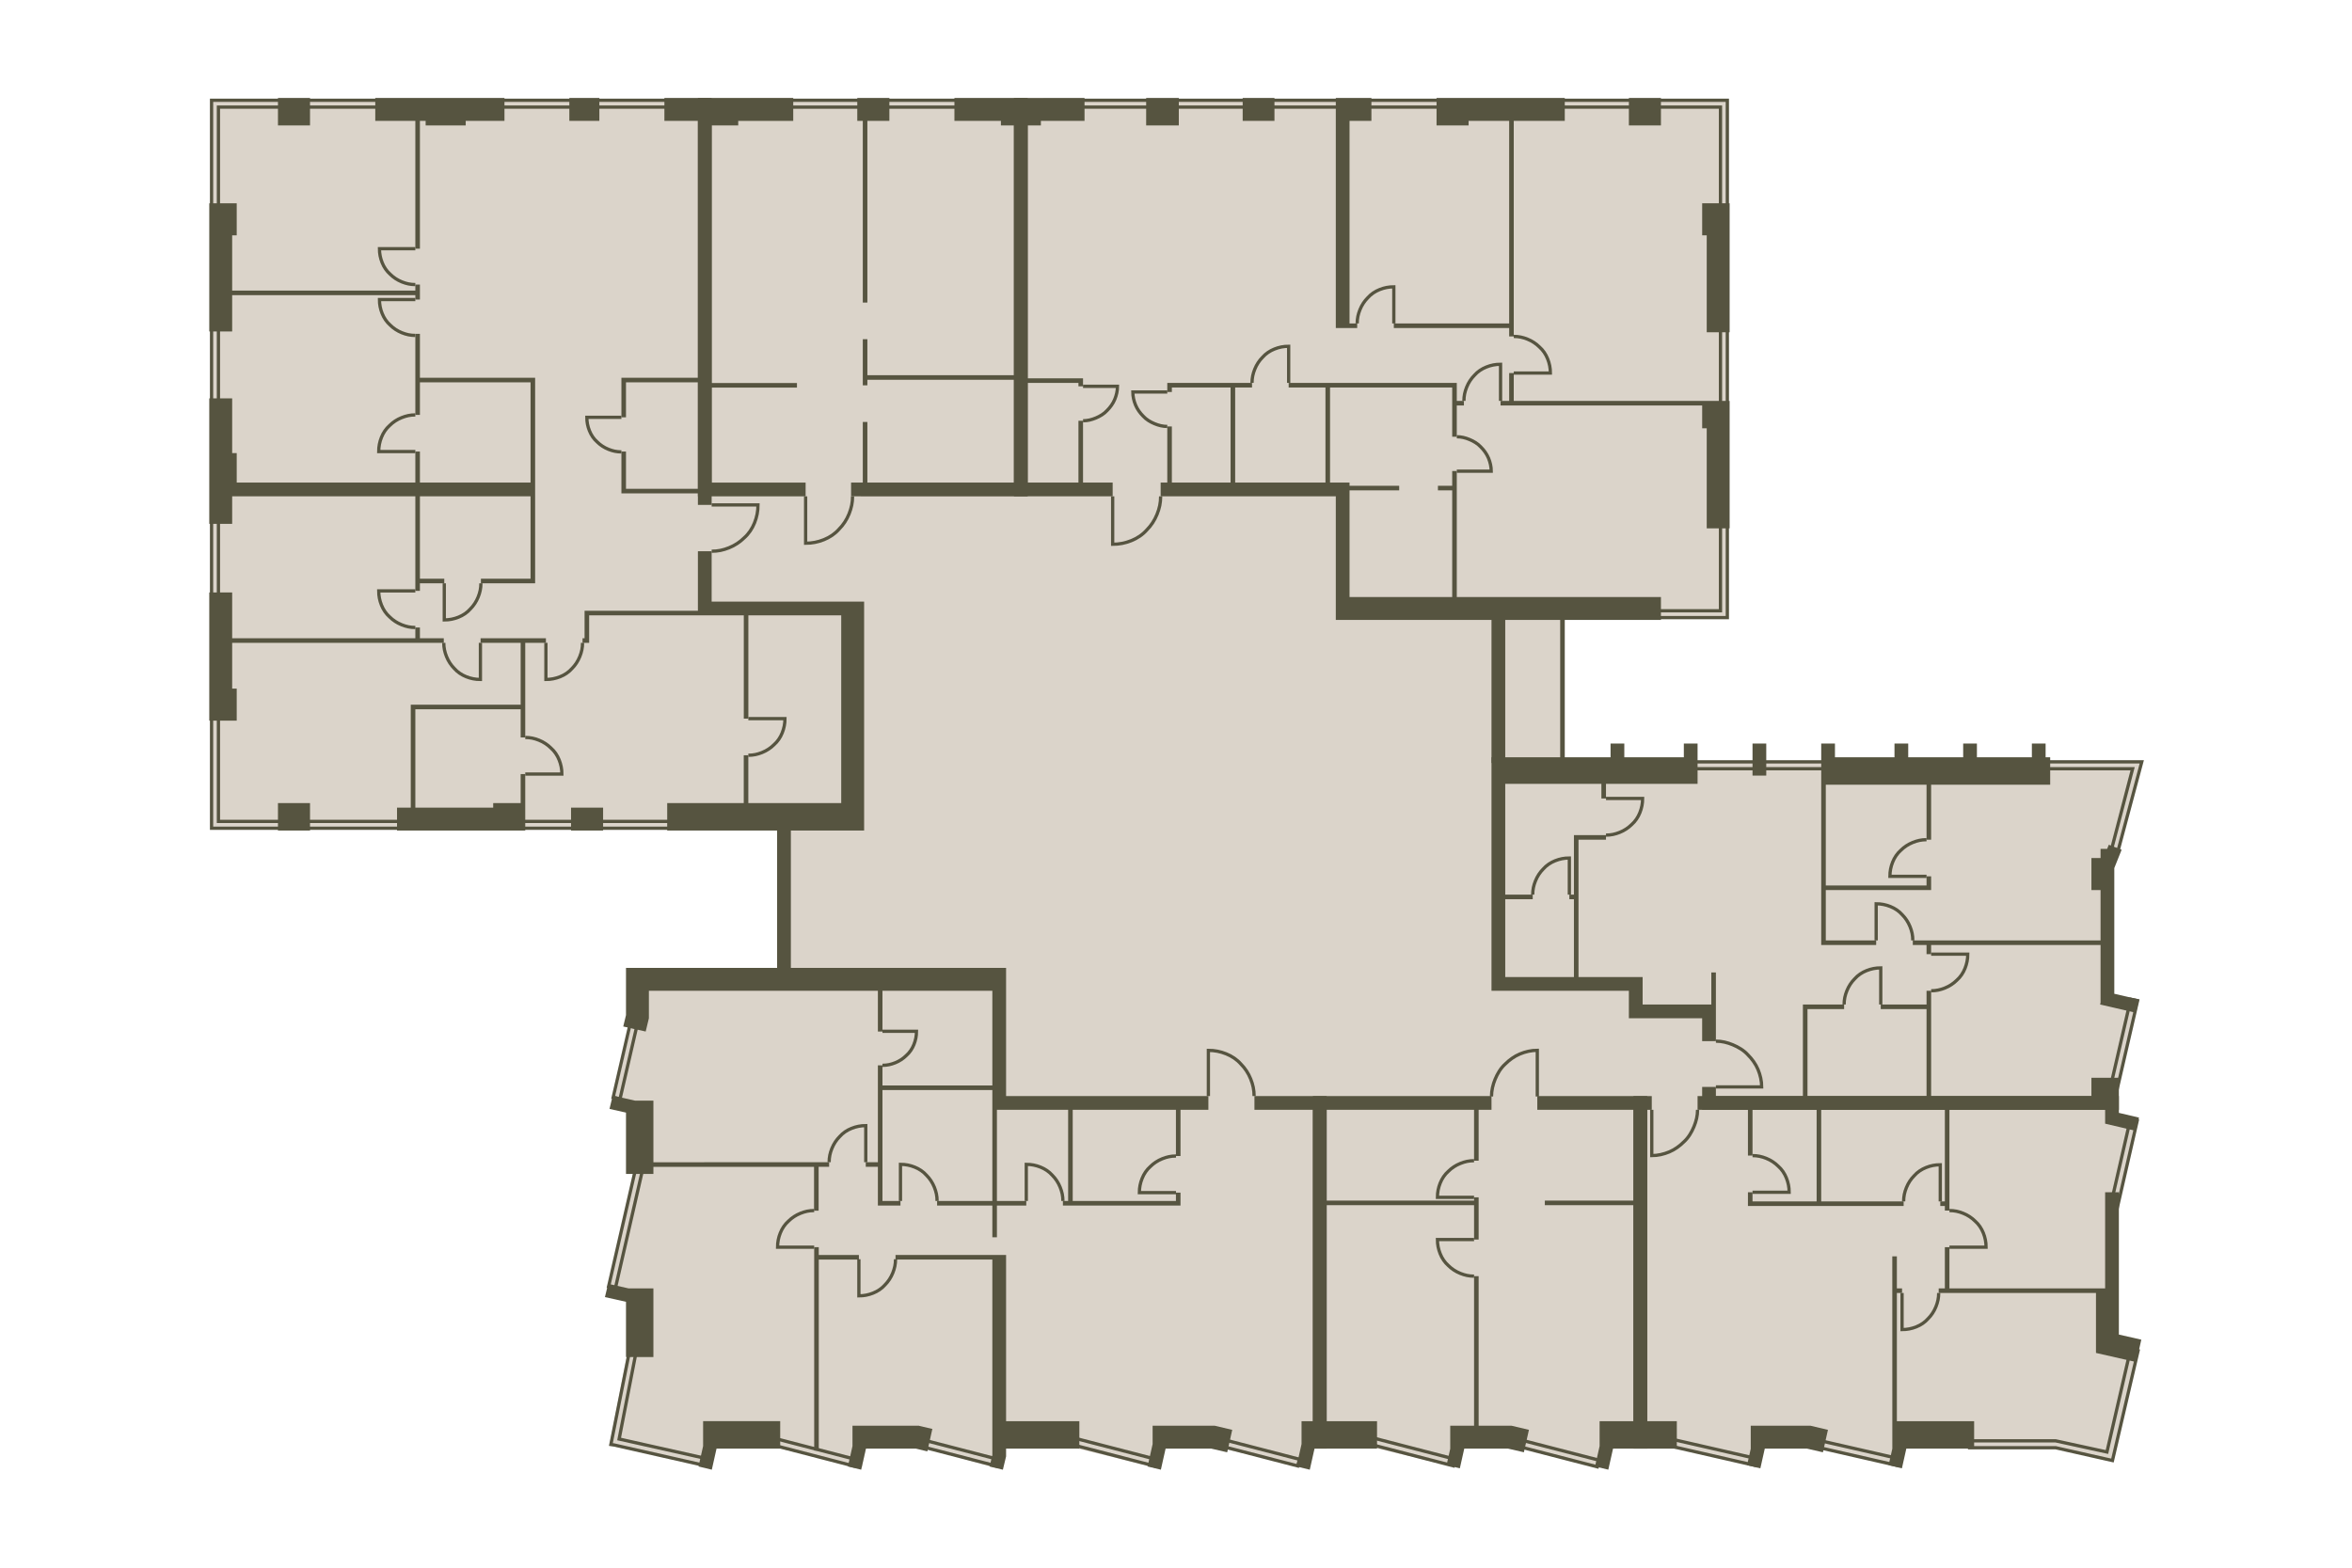 <!-- DO NOT EDIT THIS, THIS FILE IS GENERATED FROM "2_37.original.svg" using transform-svgs.js script -->



<svg version="1.1" 
	 xmlns="http://www.w3.org/2000/svg" xmlns:xlink="http://www.w3.org/1999/xlink" x="0px" y="0px" viewBox="0 0 720 480"
	 style="enable-background:new 0 0 720 480;" xml:space="preserve">


<g>
	<polygon fill="#DBD4CA" points="263.827,449.293 265.229,442.985 281.219,442.688
		304.92,449.52 307.284,444.387 307.284,442.985 327.611,442.985 353.545,449.293
		356.349,442.985 371.77,442.985 399.807,449.293 402.61,442.985 419.36,442.985
		442.88,448.521 448.031,442.985 465.223,442.985 488.88,448.777 493.731,442.985
		500.74,442.985 500.74,442.985 512.656,442.985 537.89,448.592 539.291,442.985
		554.712,442.985 580.646,448.592 582.048,442.985 629.291,442.985 646.533,447.191
		654.944,410.742 647.935,409.34 647.935,370.088 654.244,342.752 647.935,341.35
		647.935,336.444 647.935,333.64 653.543,308.407 646.533,304.201 646.533,266.293
		655.503,233.267 478.215,233.415 478.215,189.109 528.779,189.109 528.578,30.699
		380.881,30.699 380.881,30.84 312.891,30.84 64.763,30.84 64.763,30.84
		64.763,30.84 64.763,253.735 64.763,253.735 236.35,253.735 236.35,253.734
		236.35,253.734 236.35,253.735 237.051,252.759 237.051,254.192 238.794,254.192
		238.794,296.532 237.051,296.532 237.051,297.192 192.332,297.192 193.033,314.715
		187.425,339.248 192.332,340.65 194.014,359.435 186.304,395.169 192.332,398.827
		192.332,412.705 186.584,442.565 217.566,449.293 218.967,442.985 236.491,442.985 	"/>
	<g>
		<rect x="237.892" y="253.735" fill="#565440" width="4.206" height="42.757"/>
		<rect x="456.582" y="188.681" fill="#565440" width="4.205" height="44.936"/>
		<rect x="477.609" y="188.681" fill="#565440" width="1.402" height="44.936"/>
	</g>
</g>
<g>
	<path fill="none" stroke="#565440" d="M127.146,102.704c-1.511,0-2.747-0.275-4.121-0.824
		c-1.374-0.55-2.61-1.374-3.571-2.335c-1.099-0.962-1.923-2.198-2.473-3.571
		c-0.55-1.374-0.824-2.747-0.824-4.258l10.989-0 M127.146,87.132
		c-1.511,0-2.747-0.275-4.121-0.824c-1.374-0.55-2.61-1.374-3.571-2.335
		c-1.099-0.962-1.923-2.198-2.473-3.571c-0.55-1.374-0.824-2.747-0.824-4.258
		l10.989-0 M127.146,127.037c-1.542,0-2.804,0.28-4.206,0.841
		c-1.402,0.561-2.664,1.402-3.645,2.383c-1.121,0.981-1.963,2.243-2.523,3.645
		c-0.561,1.402-0.841,2.804-0.841,4.346l11.215-0 M127.146,192.129
		c-1.542,0-2.804-0.28-4.206-0.841c-1.402-0.561-2.664-1.402-3.645-2.383
		c-1.121-0.981-1.963-2.243-2.523-3.645c-0.561-1.402-0.841-2.804-0.841-4.346
		l11.215,0 M160.79,225.796c1.542,0,2.804,0.28,4.206,0.841
		c1.402,0.561,2.664,1.402,3.645,2.383c1.121,0.981,1.963,2.243,2.523,3.645
		c0.561,1.402,0.841,2.804,0.841,4.346l-11.215-0 M229.08,231.249
		c1.542,0,2.804-0.28,4.206-0.841c1.402-0.561,2.664-1.402,3.645-2.383
		c1.121-0.981,1.963-2.243,2.523-3.645s0.841-2.804,0.841-4.346l-11.215,0
		 M147.216,178.595c0,1.542-0.28,2.804-0.841,4.206
		c-0.561,1.402-1.402,2.664-2.383,3.645c-0.981,1.121-2.243,1.963-3.645,2.523
		c-1.402,0.561-2.804,0.841-4.346,0.841l0-11.215 M135.85,196.825
		c0,1.542,0.28,2.804,0.841,4.206c0.561,1.402,1.402,2.664,2.383,3.645
		c0.981,1.121,2.243,1.963,3.645,2.523c1.402,0.561,2.804,0.841,4.346,0.841
		l-0-11.215 M178.33,196.825c0,1.542-0.28,2.804-0.841,4.206
		c-0.561,1.402-1.402,2.664-2.383,3.645c-0.981,1.121-2.243,1.963-3.645,2.523
		c-1.402,0.561-2.804,0.841-4.346,0.841l0-11.215 M190.229,138.361
		c-1.455,0-2.646-0.265-3.969-0.794c-1.323-0.529-2.514-1.323-3.44-2.249
		c-1.059-0.926-1.852-2.117-2.382-3.44s-0.794-2.646-0.794-4.102l10.585-0
		 M217.852,168.781c1.951,0,3.547-0.355,5.321-1.064s3.37-1.774,4.611-3.015
		c1.419-1.241,2.483-2.838,3.193-4.611c0.709-1.774,1.064-3.547,1.064-5.498
		h-14.189"/>
	<polygon fill="none" stroke="#565440" points="64.763,30.699 64.763,164.46 64.763,164.46
		64.763,253.595 204.949,253.594 204.949,251.492 66.866,251.492 66.866,251.492
		66.866,149.997 66.866,32.802 216.325,32.802 216.325,32.802 216.325,30.699 	"/>
	<g>
		<rect x="174.288" y="29.998" fill="#565440" width="9.189" height="7.009"/>
		<polygon fill="#565440" points="71.071,90.374 127.146,90.374 127.146,91.715 128.547,91.715
			128.548,87.132 127.146,87.132 127.146,88.972 71.071,88.972 71.071,72.054
			72.466,72.054 72.466,62.241 64.062,62.241 64.062,101.493 71.071,101.493 		"/>
		<polygon fill="#565440" points="127.146,76.143 128.547,76.143 128.547,37.008 130.301,37.008
			130.301,38.403 142.566,38.403 142.566,37.008 154.429,37.008 154.429,29.998
			114.879,29.998 114.879,37.008 127.146,37.008 		"/>
		<rect x="85.09" y="29.998" fill="#565440" width="9.813" height="8.404"/>
		<polygon fill="#565440" points="213.646,154.592 217.852,154.592 217.852,29.998 203.388,29.998
			203.388,37.008 213.646,37.008 213.646,37.025 213.646,115.663 190.612,115.663
			190.612,115.663 190.229,115.663 190.229,127.775 191.631,127.775 191.631,117.065
			213.646,117.065 213.646,149.663 191.631,149.663 191.631,138.252 190.229,138.252
			190.229,149.663 190.229,151.064 213.646,151.064 		"/>
		<polygon fill="#565440" points="71.071,196.825 135.85,196.825 135.85,195.423 128.547,195.423
			128.547,192.129 127.146,192.129 127.146,195.423 71.071,195.423 71.071,181.399
			64.062,181.399 64.062,220.651 72.466,220.651 72.466,210.838 71.071,210.838 		"/>
		<polygon fill="#565440" points="71.071,151.96 127.146,151.96 127.146,180.914 128.547,180.914
			128.547,178.595 136.002,178.595 136.002,177.193 128.547,177.193 128.547,151.96
			162.414,151.96 162.414,177.193 147.216,177.193 147.216,178.595 163.816,178.595
			163.816,151.96 163.816,151.411 163.816,149.663 163.816,147.754 163.816,115.663
			128.547,115.663 128.547,102.215 127.146,102.215 127.146,127.037 128.547,127.037
			128.547,117.065 162.414,117.065 162.414,147.754 128.547,147.754 128.547,138.252
			127.146,138.252 127.146,147.754 72.466,147.754 72.466,138.73 71.071,138.73
			71.071,121.972 64.062,121.972 64.062,160.393 71.071,160.393 		"/>
		<rect x="85.09" y="245.891" fill="#565440" width="9.813" height="8.404"/>
		<rect x="174.809" y="247.286" fill="#565440" width="9.813" height="7.009"/>
		<polygon fill="#565440" points="147.114,195.423 147.114,196.825 159.388,196.825 159.388,215.767
			125.744,215.767 125.744,247.286 121.538,247.286 121.538,254.295 160.79,254.295
			160.79,237.01 159.388,237.01 159.388,245.891 150.977,245.891 150.977,247.286
			127.146,247.286 127.146,217.169 159.388,217.169 159.388,225.796 160.79,225.796
			160.79,196.825 167.116,196.825 167.116,195.423 		"/>
		<polygon fill="#565440" points="264.527,184.203 217.852,184.203 217.852,168.781 213.646,168.781
			213.646,187.006 178.951,187.006 178.951,195.423 178.33,195.423 178.33,196.825
			180.353,196.825 180.353,195.423 180.352,195.423 180.352,188.408 227.69,188.408
			227.69,220.034 229.092,220.034 229.092,188.408 257.518,188.408 257.518,245.891
			229.08,245.891 229.08,231.249 227.678,231.249 227.678,245.891 204.248,245.891
			204.248,254.295 264.527,254.295 264.527,244.482 		"/>
	</g>
</g>
<g>
	<g>
		<path fill="none" stroke="#565440" d="M194.855,314.575l-5.047,21.869l-2.103-0.421l5.047-21.869
			L194.855,314.575z"/>
		<path fill="none" stroke="#565440" d="M196.537,358.874l-8.131,35.467l-2.103-0.421l8.131-35.467
			L196.537,358.874z"/>
		<polygon fill="none" stroke="#565440" points="214.622,448.452 215.182,446.35 189.528,440.602 196.117,406.817
			194.154,406.397 187.005,442.284 187.986,442.424 		"/>

			<rect x="248.371" y="432.298" transform="matrix(0.251 -0.968 0.968 0.251 -243.926 574.431)" fill="none" stroke="#565440" stroke-width="1" stroke-miterlimit="4" width="2.1" height="25.244"/>

			<rect x="293.177" y="433.712" transform="matrix(0.251 -0.968 0.968 0.251 -210.671 618.017)" fill="none" stroke="#565440" stroke-width="1" stroke-miterlimit="4" width="2.1" height="23.001"/>

			<rect x="340.407" y="432.294" transform="matrix(0.251 -0.968 0.968 0.251 -175.032 663.506)" fill="none" stroke="#565440" stroke-width="1" stroke-miterlimit="4" width="2.1" height="25.244"/>

			<rect x="385.467" y="433.708" transform="matrix(0.251 -0.968 0.968 0.251 -141.588 707.338)" fill="none" stroke="#565440" stroke-width="1" stroke-miterlimit="4" width="2.1" height="23.001"/>
	</g>
	<g>
		<polygon fill="#565440" points="198.64,311.771 198.64,303.36 268.739,303.36 268.739,315.837
			270.141,315.837 270.141,303.36 303.78,303.36 303.78,332.347 270.141,332.347
			270.141,326.184 268.739,326.184 268.739,355.86 265.031,355.86 265.031,357.262
			268.739,357.262 268.739,369.123 275.653,369.123 275.653,367.721 270.141,367.721
			270.141,333.748 303.78,333.748 303.78,367.721 286.868,367.721 286.868,369.123
			303.78,369.123 303.78,378.841 305.181,378.841 305.181,369.123 314.166,369.123
			314.166,367.721 305.181,367.721 305.181,339.809 326.981,339.809 326.981,367.721
			325.381,367.721 325.381,369.123 361.379,369.123 361.379,365.166 359.977,365.166
			359.977,367.721 328.383,367.721 328.383,339.809 359.977,339.808 359.977,353.951
			361.379,353.951 361.379,339.808 369.914,339.808 369.914,335.603 307.985,335.603
			307.985,296.351 191.631,296.351 191.631,310.81 190.79,314.295 197.659,315.837 		"/>
		<polygon fill="#565440" points="192.408,394.481 186.164,393.079 185.183,397.145 191.631,398.592
			191.631,415.509 200.022,415.509 200.022,394.481 		"/>
		<polygon fill="#565440" points="215.237,442.769 213.835,449.013 217.901,449.995 219.348,443.546
			238.838,443.546 238.838,435.132 215.237,435.132 		"/>
		<polygon fill="#565440" points="281.35,436.537 260.965,436.537 260.965,442.769 259.563,449.013
			263.629,449.995 265.076,443.546 280.388,443.546 283.873,444.387 285.415,437.518
			281.35,436.569 		"/>
		<polygon fill="#565440" points="250.6,370.687 250.6,357.262 253.816,357.262 253.816,355.86
			200.022,355.863 200.022,337.005 194.435,337.005 187.566,335.463 186.584,339.528
			191.631,340.661 191.631,359.435 200.022,359.435 200.022,357.265 249.198,357.265
			249.198,370.687 		"/>
		<polygon fill="#565440" points="262.926,385.66 262.926,384.258 250.645,384.258 250.645,381.864
			249.243,381.864 249.243,444.142 250.645,444.142 250.645,385.66 		"/>
		<polygon fill="#565440" points="307.985,384.258 274.141,384.258 274.141,385.66 303.78,385.66
			303.78,435.142 303.78,445.533 302.938,449.017 302.938,449.017 302.938,449.017
			307.004,449.998 307.985,445.933 307.985,445.933 307.985,443.546 330.415,443.546
			330.415,435.142 307.985,435.142 		"/>
		<polygon fill="#565440" points="406.115,335.603 384.012,335.603 384.012,339.808 401.909,339.808
			401.909,435.142 398.431,435.142 398.431,442.144 396.889,449.013 400.955,449.995
			402.402,443.546 406.115,443.546 		"/>
		<polygon fill="#565440" points="352.844,436.537 352.844,436.537 352.844,442.144 351.303,449.013
			351.303,449.013 351.303,449.013 355.368,449.995 356.815,443.546 357.05,443.546
			357.05,443.546 370.812,443.547 375.671,444.669 377.214,437.799 371.886,436.538 		"/>
	</g>
	<path fill="none" stroke="#565440" d="M249.243,370.649c-1.542,0-2.804,0.28-4.206,0.841
		c-1.402,0.561-2.663,1.402-3.645,2.383c-1.121,0.981-1.963,2.243-2.523,3.645
		c-0.561,1.402-0.841,2.804-0.841,4.346h11.215 M274.141,385.55
		c0,1.542-0.28,2.804-0.841,4.206c-0.561,1.402-1.402,2.664-2.383,3.645
		c-0.981,1.121-2.243,1.963-3.645,2.523c-1.402,0.561-2.804,0.841-4.346,0.841
		v-11.215 M286.868,367.721c0-1.542-0.28-2.804-0.841-4.206
		c-0.561-1.402-1.402-2.664-2.383-3.645c-0.981-1.121-2.243-1.963-3.645-2.523
		c-1.402-0.561-2.804-0.841-4.346-0.841v11.215 M253.816,355.86
		c0-1.542,0.28-2.804,0.841-4.206c0.561-1.402,1.402-2.664,2.383-3.645
		c0.981-1.121,2.243-1.963,3.645-2.523c1.402-0.561,2.804-0.841,4.346-0.841V355.86
		 M325.381,367.721c0-1.542-0.28-2.804-0.841-4.206
		c-0.561-1.402-1.402-2.664-2.383-3.645c-0.981-1.121-2.243-1.963-3.645-2.523
		c-1.402-0.561-2.804-0.841-4.346-0.841v11.215 M360,353.951
		c-1.542,0-2.804,0.28-4.206,0.841c-1.402,0.561-2.664,1.402-3.645,2.383
		c-1.121,0.981-1.963,2.243-2.523,3.645c-0.561,1.402-0.841,2.804-0.841,4.346
		h11.215 M270.141,326.184c1.432,0,2.604-0.26,3.906-0.781
		c1.302-0.521,2.474-1.302,3.386-2.214c1.042-0.911,1.823-2.083,2.344-3.386
		c0.521-1.302,0.781-2.604,0.781-4.037h-10.417 M383.908,335.603
		c0-1.924-0.35-3.498-1.05-5.247c-0.7-1.749-1.749-3.324-2.974-4.548
		c-1.224-1.399-2.799-2.449-4.548-3.149c-1.749-0.7-3.498-1.05-5.422-1.05
		v13.993"/>
</g>
<g>
	<path fill="none" stroke="#565440" d="M451.244,355.387c-1.542,0-2.804,0.28-4.206,0.841
		c-1.402,0.561-2.664,1.402-3.645,2.383c-1.121,0.981-1.963,2.243-2.523,3.645
		c-0.561,1.402-0.841,2.804-0.841,4.346h11.215 M451.244,390.737
		c-1.542,0-2.804-0.28-4.206-0.841c-1.402-0.561-2.664-1.402-3.645-2.383
		c-1.122-0.981-1.963-2.243-2.523-3.645c-0.561-1.402-0.841-2.804-0.841-4.346
		h11.215 M456.582,335.724c0-1.822,0.421-3.625,1.121-5.307
		c0.701-1.682,1.682-3.365,3.084-4.626c1.262-1.262,2.804-2.383,4.486-3.084
		c1.682-0.701,3.505-1.121,5.327-1.121l0,14.139"/>
	<g>
		<g>
			<polygon fill="#565440" points="451.242,355.387 452.644,355.387 452.644,339.809 456.582,339.809
				456.582,335.603 401.909,335.603 401.909,443.546 421.541,443.536 421.541,435.151
				406.115,435.142 406.115,369.003 451.244,369.003 451.244,379.522 452.646,379.522
				452.646,366.602 451.244,366.602 451.244,367.601 406.115,367.601 406.115,339.809
				451.242,339.809 			"/>
			<polygon fill="#565440" points="504.245,335.603 470.601,335.603 470.601,339.809 500.039,339.809
				500.039,367.601 472.908,367.601 472.908,369.003 500.039,369.003 500.039,435.142
				489.677,435.142 489.677,442.757 488.275,449.003 488.276,449.004 488.275,449.008
				492.34,449.989 493.788,443.541 504.245,443.546 504.245,443.541 504.25,443.541 			"/>
		</g>
		<polygon fill="#565440" points="452.646,436.532 452.646,390.737 451.244,390.737 451.244,436.532
			443.948,436.532 443.948,443.541 443.959,443.541 442.826,448.588 446.892,449.569
			448.245,443.541 461.64,443.541 466.5,444.662 468.042,437.793 462.715,436.532 		"/>
	</g>
	<g>

			<rect x="432.035" y="432.289" transform="matrix(0.251 -0.968 0.968 0.251 -106.444 752.186)" fill="none" stroke="#565440" stroke-width="1" stroke-miterlimit="4" width="2.1" height="25.244"/>
		<polygon fill="none" stroke="#565440" points="465.659,443.092 466.188,441.06 489.5,447.084 488.972,449.117
					"/>
	</g>
</g>
<g>
	<path fill="none" stroke="#565440" d="M646.671,447.191l7.85-33.645l-2.251-0.647l-7.29,31.682
		l-15.693-3.418l-26.355,0v2.103h26.355L646.671,447.191z M537.887,446.63
		l-0.421,2.103l-26.075-5.961l0.421-2.103L537.887,446.63z M581.345,446.63
		l-0.421,2.103l-24.533-5.607l0.421-2.103L581.345,446.63z M654.241,343.173
		L648.214,369.528l-2.103-0.421l6.028-26.355L654.241,343.173z"/>
	<path fill="none" stroke="#565440" d="M536.485,353.827c1.542,0,2.804,0.28,4.206,0.841
		c1.402,0.561,2.664,1.402,3.645,2.383c1.121,0.981,1.963,2.243,2.523,3.645
		c0.561,1.402,0.841,2.804,0.841,4.346h-11.215 M582.747,367.846
		c0-1.542,0.28-2.804,0.841-4.206c0.561-1.402,1.402-2.663,2.383-3.645
		c0.981-1.121,2.243-1.963,3.645-2.523c1.402-0.561,2.804-0.841,4.346-0.841
		v11.215 M596.765,370.649c1.542,0,2.804,0.28,4.206,0.841
		c1.402,0.561,2.664,1.402,3.645,2.383c1.121,0.981,1.963,2.243,2.523,3.645
		c0.561,1.402,0.841,2.804,0.841,4.346h-11.215 M593.476,395.883
		c0,1.542-0.28,2.804-0.841,4.206c-0.561,1.402-1.402,2.664-2.383,3.645
		c-0.981,1.121-2.243,1.963-3.645,2.523c-1.402,0.561-2.804,0.841-4.346,0.841
		v-11.215 M519.663,339.808c0,1.822-0.421,3.505-1.121,5.187
		c-0.701,1.682-1.682,3.365-3.084,4.626c-1.262,1.262-2.804,2.383-4.486,3.084
		c-1.682,0.701-3.505,1.121-5.327,1.121v-14.019"/>
	<g>
		<polygon fill="#565440" points="648.634,340.74 648.634,335.603 519.663,335.603 519.663,339.808
			535.084,339.808 535.084,353.827 536.485,353.827 536.485,339.808 556.111,339.808
			556.111,367.846 536.485,367.846 536.485,365.042 535.084,365.042 535.084,369.247
			582.747,369.247 582.747,367.846 557.513,367.846 557.513,344.644 557.513,339.808
			595.363,339.808 595.363,367.846 593.962,367.846 593.962,369.247 595.363,369.247
			595.363,370.649 596.765,370.649 596.765,339.808 644.428,339.808 644.427,344.047
			653.821,346.257 654.802,342.192 		"/>
		<polygon fill="#565440" points="535.941,436.537 535.941,443.546 535.952,443.546 534.82,448.593
			538.885,449.574 540.238,443.546 553.173,443.546 558.033,444.667 559.575,437.798
			554.248,436.537 		"/>
		<polygon fill="#565440" points="504.243,339.808 505.644,339.808 505.644,335.603 500.037,335.603
			500.037,443.546 513.314,443.546 513.314,435.142 504.243,435.142 		"/>
		<polygon fill="#565440" points="580.676,395.883 582.261,395.883 582.261,394.481 580.676,394.481
			580.676,384.668 579.274,384.668 579.285,443.546 578.152,448.593 582.218,449.574
			583.571,443.546 604.327,443.546 604.327,435.142 580.676,435.142 		"/>
		<polygon fill="#565440" points="648.634,408.621 648.634,365.042 644.428,365.042 644.428,394.481
			596.765,394.481 596.765,381.864 595.363,381.864 595.363,394.481 593.476,394.481
			593.476,395.883 641.625,395.883 641.625,414.107 641.656,414.107 641.625,414.247
			653.961,417.051 655.503,410.182 		"/>
	</g>
</g>
<g>
	<g>
		<path fill="none" stroke="#565440" d="M654.365,306.386l-6.289,27.254l-2.103-0.421l6.289-27.254
			L654.365,306.386z"/>
		<path fill="none" stroke="#565440" d="M558.917,233.268v2.103l-40.654,0v-2.103L558.917,233.268z"/>
		<polygon fill="none" stroke="#565440" points="655.645,233.268 614.431,233.268 614.431,235.371 652.841,235.371
			646.393,260.043 648.356,260.604 		"/>
	</g>
	<path fill="none" stroke="#565440" d="M591.16,303.36c1.542,0,2.804-0.28,4.206-0.841
		c1.402-0.561,2.664-1.402,3.645-2.383c1.122-0.981,1.963-2.243,2.523-3.645
		s0.841-2.804,0.841-4.346h-11.215 M585.552,287.94
		c0-1.542-0.28-2.804-0.841-4.206c-0.561-1.402-1.402-2.664-2.383-3.645
		c-0.981-1.121-2.243-1.963-3.645-2.523c-1.402-0.561-2.804-0.841-4.346-0.841
		v11.215 M564.525,307.566c0-1.542,0.28-2.804,0.841-4.206
		c0.561-1.402,1.402-2.664,2.383-3.645c0.981-1.121,2.243-1.963,3.645-2.523
		c1.402-0.561,2.804-0.841,4.346-0.841v11.215 M589.758,257.099
		c-1.542,0-2.804,0.28-4.205,0.841c-1.402,0.561-2.664,1.402-3.645,2.383
		c-1.122,0.981-1.963,2.243-2.523,3.645c-0.561,1.402-0.841,2.804-0.841,4.346
		h11.215 M491.628,255.697c1.542,0,2.804-0.28,4.206-0.841
		c1.402-0.561,2.664-1.402,3.645-2.383c1.121-0.981,1.963-2.243,2.523-3.645
		s0.841-2.804,0.841-4.346h-11.215 M469.198,273.922c0-1.542,0.28-2.804,0.841-4.206
		c0.561-1.402,1.402-2.663,2.383-3.645c0.981-1.121,2.243-1.963,3.645-2.523
		c1.402-0.561,2.804-0.841,4.346-0.841v11.215 M525.273,318.781
		c1.822,0,3.505,0.421,5.187,1.121c1.682,0.701,3.365,1.682,4.626,3.084
		c1.262,1.262,2.383,2.804,3.084,4.486c0.701,1.682,1.121,3.505,1.121,5.327
		h-14.018"/>
	<g>
		<polygon fill="#565440" points="640.232,329.996 640.232,335.603 591.16,335.603 591.16,303.36
			589.758,303.36 589.758,307.566 575.739,307.566 575.739,308.968 589.758,308.968
			589.758,335.603 553.31,335.603 553.31,308.968 564.525,308.968 564.525,307.566
			551.908,307.566 551.908,335.603 525.273,335.603 525.273,332.799 521.067,332.799
			521.067,339.809 648.636,339.809 648.636,329.996 		"/>
		<polygon fill="#565440" points="626.206,231.866 626.206,227.66 622.001,227.66 622.001,231.866
			605.178,231.866 605.178,227.66 600.973,227.66 600.973,231.866 584.151,231.866
			584.151,227.66 579.945,227.66 579.945,231.866 561.721,231.866 561.721,227.66
			557.515,227.66 557.515,289.342 574.338,289.342 574.338,287.94 558.917,287.94
			558.917,272.52 591.16,272.52 591.16,268.314 589.758,268.314 589.758,271.118
			558.917,271.118 558.917,240.266 589.758,240.266 589.758,257.099 591.16,257.099
			591.16,240.266 627.608,240.266 627.608,231.866 		"/>
		<rect x="536.487" y="227.66" fill="#565440" width="4.205" height="9.813"/>
		<polygon fill="#565440" points="647.234,304.277 647.234,265.791 649.477,260.183 645.552,258.641
			645.047,259.903 643.028,259.903 643.028,262.707 640.232,262.707 640.232,272.52
			643.028,272.52 643.028,287.94 585.552,287.94 585.552,289.342 589.758,289.342
			589.758,292.146 591.16,292.146 591.16,289.342 643.028,289.342 643.028,306.985
			642.888,307.566 653.823,310.089 654.804,306.024 		"/>
		<polygon fill="#565440" points="525.273,297.753 523.871,297.753 523.871,307.566 502.843,307.566
			502.843,299.155 483.217,299.155 483.217,257.099 491.628,257.099 491.628,255.698
			481.815,255.698 481.815,273.922 480.413,273.922 480.413,275.324 481.815,275.324
			481.815,299.155 460.787,299.155 460.787,275.324 469.199,275.324 469.199,273.922
			460.787,273.922 460.787,240 490.226,240 490.226,244.483 491.628,244.483
			491.628,240 519.665,240 519.665,227.661 515.46,227.661 515.46,231.866
			497.236,231.866 497.236,227.661 493.03,227.661 493.03,231.866 456.582,231.866
			456.582,303.361 498.637,303.361 498.637,311.772 521.067,311.772 521.067,318.781
			525.273,318.781 525.273,307.566 		"/>
	</g>
</g>
<g>
	<polygon fill="none" stroke="#565440" points="507.75,187.006 507.75,189.109 528.779,189.109
		528.777,30.699 411.021,30.699 411.021,30.699 319.886,30.699 319.886,32.802
		412.19,32.802 526.675,32.802 526.675,187.006 	"/>
	<g>
		<rect x="380.413" y="29.998" fill="#565440" width="9.728" height="7.009"/>
		<polygon fill="#565440" points="461.991,103.006 463.393,103.006 463.393,37.008 479.011,37.008
			479.011,29.998 439.759,29.998 439.759,38.402 449.572,38.402 449.572,37.008
			461.991,37.008 461.991,99.037 426.681,99.037 426.681,100.438 461.991,100.438 		"/>
		<polygon fill="#565440" points="445.954,182.801 445.954,144.215 444.552,144.215 444.552,148.739
			440.184,148.739 440.184,150.141 444.552,150.141 444.552,182.801 413.124,182.801
			413.124,150.141 428.322,150.141 428.322,148.739 413.124,148.739 413.124,147.754
			407.156,147.754 407.156,118.644 444.552,118.644 444.552,133.724 445.954,133.724
			445.954,124.153 448.137,124.153 448.137,122.751 445.954,122.751 445.954,117.242
			445.954,117.242 394.489,117.242 394.489,118.644 405.754,118.644 405.754,147.754
			378.113,147.754 378.113,118.644 383.274,118.644 383.274,117.242 357.331,117.242
			357.331,117.242 357.331,117.242 357.331,120.021 358.733,120.021 358.733,118.644
			376.711,118.644 376.711,147.754 358.733,147.754 358.733,130.573 357.331,130.573
			357.331,147.754 355.301,147.754 355.301,151.96 408.919,151.96 408.919,189.81
			508.45,189.81 508.45,182.801 		"/>
		<rect x="498.637" y="29.998" fill="#565440" width="9.813" height="8.404"/>
		<polygon fill="#565440" points="463.393,122.751 463.393,114.221 461.991,114.221 461.991,122.751
			459.352,122.751 459.352,124.153 521.074,124.153 521.074,131.138 522.469,131.138
			522.469,161.773 529.478,161.773 529.478,122.751 529.478,122.751 		"/>
		<polygon fill="#565440" points="529.478,62.241 521.074,62.241 521.074,72.054 522.469,72.054
			522.469,101.736 529.478,101.736 		"/>
		<polygon fill="#565440" points="415.466,100.439 415.466,99.037 413.124,99.037 413.124,37.008
			419.819,37.008 419.819,29.998 408.919,29.998 408.919,100.439 		"/>
		<polygon fill="#565440" points="331.54,147.754 331.54,128.833 330.138,128.833 330.138,147.754
			314.595,147.754 314.595,117.242 330.138,117.242 330.138,118.282 331.54,118.282
			331.54,115.84 314.595,115.84 314.595,38.403 318.638,38.403 318.638,37.008
			332,37.008 332,29.998 318.638,29.998 310.389,29.998 310.389,151.96 340.613,151.96
			340.613,147.754 		"/>
		<rect x="350.865" y="29.998" fill="#565440" width="9.994" height="8.404"/>
	</g>
	<path fill="none" stroke="#565440" d="M357.331,130.573c-1.372,0-2.638-0.317-3.904-0.844
		c-1.266-0.528-2.532-1.266-3.482-2.321c-0.95-0.95-1.794-2.11-2.321-3.377
		c-0.528-1.266-0.844-2.638-0.844-4.01h10.552 M445.954,133.724
		c1.372,0,2.638,0.317,3.904,0.844c1.266,0.528,2.532,1.266,3.482,2.321
		c0.95,0.95,1.794,2.11,2.321,3.377c0.528,1.266,0.844,2.638,0.844,4.01
		h-10.552 M331.54,128.833c1.372,0,2.638-0.317,3.904-0.844
		c1.266-0.528,2.532-1.266,3.482-2.321c0.95-0.95,1.794-2.11,2.321-3.377
		c0.528-1.266,0.844-2.638,0.844-4.01h-10.552 M383.274,117.242
		c0-1.542,0.28-2.804,0.841-4.206c0.561-1.402,1.402-2.663,2.383-3.645
		c0.981-1.121,2.243-1.963,3.645-2.523c1.402-0.561,2.804-0.841,4.346-0.841
		v11.215 M355.301,151.96c0,2.02-0.367,3.672-1.102,5.508
		c-0.734,1.836-1.836,3.488-3.121,4.773c-1.285,1.469-2.938,2.57-4.773,3.305
		c-1.836,0.734-3.672,1.102-5.691,1.102v-14.687 M415.466,99.037
		c0-1.542,0.28-2.804,0.841-4.206s1.402-2.663,2.383-3.645
		c0.981-1.121,2.243-1.963,3.645-2.523c1.402-0.561,2.804-0.841,4.346-0.841
		v11.215 M448.137,122.751c0-1.542,0.28-2.804,0.841-4.206
		s1.402-2.663,2.383-3.645c0.981-1.121,2.243-1.963,3.645-2.523
		c1.402-0.561,2.804-0.841,4.346-0.841v11.215 M463.393,103.006
		c1.542,0,2.804,0.28,4.206,0.841s2.663,1.402,3.645,2.383
		c1.121,0.981,1.963,2.243,2.523,3.645c0.561,1.402,0.841,2.804,0.841,4.346
		l-11.215,0"/>
</g>
<g>
	<g>
		<path fill="none" stroke="#565440" d="M313.172,30.699v2.103l-83.039,0v-2.103
			L313.172,30.699z"/>
	</g>
	<g>
		<path fill="none" stroke="#565440" d="M260.989,151.96c0,1.976-0.359,3.592-1.078,5.389
			c-0.718,1.796-1.796,3.413-3.053,4.67c-1.257,1.437-2.874,2.515-4.67,3.233
			c-1.796,0.718-3.592,1.078-5.568,1.078v-14.37"/>
	</g>
	<g>
		<polygon fill="#565440" points="314.595,29.998 292.172,29.998 292.172,37.008 306.399,37.008
			306.399,38.403 310.389,38.403 310.389,43.267 310.389,43.267 310.389,114.88
			265.523,114.88 265.523,103.857 264.121,103.857 264.121,117.98 265.523,117.98
			265.523,116.283 310.389,116.283 310.389,147.754 265.523,147.754 265.523,129.197
			264.121,129.197 264.121,147.754 260.534,147.754 260.534,151.96 263.52,151.96
			263.52,151.978 314.595,151.978 314.595,50.95 314.595,50.95 		"/>
		<polygon fill="#565440" points="264.121,92.64 265.523,92.64 265.523,37.008 272.258,37.008
			272.258,29.998 262.432,29.998 262.432,37.008 264.121,37.008 		"/>
		<polygon fill="#565440" points="217.853,147.754 217.853,118.681 243.965,118.681 243.965,117.279
			217.853,117.279 217.853,43.267 217.852,43.267 217.852,38.403 225.988,38.403
			225.988,37.008 242.828,37.008 242.828,29.998 213.646,29.998 213.646,151.978
			246.62,151.96 246.62,147.754 		"/>
	</g>
</g>
<g>
	<rect x="355" y="-0" fill="none" width="10" height="10"/>
	<rect x="34.049" y="235" fill="none" width="10" height="10"/>
	<rect x="355" y="470" fill="none" width="10" height="10"/>
	<rect x="676.309" y="235" fill="none" width="10" height="10"/>
</g>
<g>
	<path data-nr="1" class="plan__svg__hoverable" fill="none" d="M264.527,184.203h-46.675v-6.822v-8.1
		c1.932,0,3.579-0.329,5.506-1.1c1.804-0.721,3.456-1.802,4.755-3.103
		c1.436-1.256,2.556-2.872,3.328-4.802c0.74-1.851,1.1-3.71,1.1-5.684v-0.5
		h-14.689v-1.116V39.656v-2.632v-0.017v-1.014v-5.995h-14.464v0.201H183.477v-0.201
		h-9.189v0.201h-19.859v-0.201H142.566h-12.265h-15.421v0.201H94.903v-0.201h-9.813
		v0.201H64.263l0,32.042h-0.201v39.252h0.201l0,20.479h-0.201v23.554h0
		v5.461h-0v9.405h0.201v21.006h-0.201v29.439v9.813h0.201v33.444h20.827v0.201
		h9.813v-0.201h26.635v0.201l39.252-0v-0.201h14.018v0.201h9.813v-0.201h19.626
		v0.201h60.28v-9.813L264.527,184.203z M230.513,159.904
		c-0.713,1.782-1.742,3.27-3.082,4.443c-1.229,1.229-2.765,2.233-4.443,2.904
		c-1.803,0.721-3.338,1.029-5.135,1.029v-13.189h13.681
		C231.479,156.766,231.151,158.307,230.513,159.904z"/>
	<path data-nr="7" class="plan__svg__hoverable" fill="none" d="M406.115,433.32h-0l-0-97.718h-2.103h-19.604
		c-0-1.905-0.324-3.53-1.086-5.433c-0.712-1.78-1.778-3.41-3.062-4.691
		c-1.24-1.418-2.835-2.522-4.738-3.283c-1.827-0.73-3.662-1.086-5.608-1.086
		h-0.5v14.494h-7.598h-8.971v0h-44.859v-8.425v-30.827H191.631v14.459l-0.841,3.484
		l1.347,0.302l-5.034,21.816l0.223,0.045l-0.741,3.071l5.047,1.133v18.773h2.065
		l-7.994,34.875l0.157,0.031l-0.677,2.804l6.449,1.448v16.917h0.198l-5.418,27.195
		l1.465,0.208l26.008,5.886l-0.048,0.216l4.065,0.981l1.448-6.449h18.621
		l23.761,6.174l0.045-0.173l1.853,0.447l1.448-6.448h15.312l3.485,0.841
		l0.056-0.248l21.524,5.592l0.026-0.1l1.525,0.368l0.981-4.065v-0v-2.387
		h22.036l23.746,6.17l0.026-0.101l1.574,0.38l1.448-6.449h0.234v-0
		l13.762,0.001l4.86,1.122l0.143-0.639l21.927,5.697l0.124-0.478l3.088,0.746
		l1.448-6.449h3.713v-2.311h0V433.32z M375.151,323.123
		c1.756,0.702,3.222,1.716,4.38,3.038c1.21,1.21,2.2,2.725,2.863,4.38
		c0.71,1.778,1.014,3.292,1.014,5.062h-12.994v-13.486
		C372.061,322.171,373.579,322.495,375.151,323.123z"/>
	<path data-nr="6" class="plan__svg__hoverable" fill="none" d="M504.245,433.722v-93.913v-1.398v-2.808h-23.83
		l-0.002-0h-10.032V321.109h-0.5c-1.949,0-3.784,0.355-5.608,1.086
		c-1.903,0.761-3.498,1.865-4.716,3.259c-1.306,1.306-2.372,2.936-3.084,4.716
		c-0.762,1.903-1.086,3.528-1.086,5.433h-52.216v0h-1.262v103.238h0v2.394
		v2.311h4.206v-0.001l12.028-0.004v-0.005h3.398v-0.023l23.854,6.198l0.123-0.474
		l1.373,0.331l1.353-6.028h5.54h1.344h6.511l4.86,1.121l0.178-0.791
		l22.653,5.855l0.113-0.436l2.897,0.699l1.448-6.448l10.457,0.005v-0.005h0.005
		L504.245,433.722z M457.401,330.541c0.663-1.655,1.653-3.17,2.886-4.404
		c1.136-1.298,2.602-2.312,4.357-3.014c1.571-0.629,3.089-0.952,4.737-1.006
		v13.485h-12.994C456.388,333.833,456.691,332.319,457.401,330.541z"/>
	<polygon data-nr="5" class="plan__svg__hoverable" fill="none" points="655.505,410.182 648.636,408.62 648.636,395.883
		648.636,369.932 654.845,342.783 654.67,342.748 654.804,342.192 648.636,340.74
		648.636,335.603 519.665,335.603 519.665,335.603 504.245,335.603 504.245,335.603
		500.039,335.603 500.039,433.722 500.039,433.722 500.039,443.542 500.041,443.542
		500.039,443.546 512.539,443.546 537.858,449.334 537.86,449.326 538.887,449.574
		540.24,443.546 553.175,443.546 558.035,444.667 558.175,444.045 579.619,448.946
		582.22,449.574 583.573,443.546 602.436,443.546 602.436,443.766 629.234,443.766
		647.048,447.787 655.118,413.197 654.846,413.119 	"/>
	<polygon data-nr="4" class="plan__svg__hoverable" fill="none" points="652.877,305.579 647.234,304.277 647.234,265.791
		649.477,260.183 649.031,260.008 656.296,232.768 627.608,232.768 627.608,231.866
		626.206,231.866 626.206,227.66 622.001,227.66 622.001,231.866 605.178,231.866
		605.178,227.66 600.973,227.66 600.973,231.866 584.151,231.866 584.151,227.66
		579.945,227.66 579.945,231.866 561.721,231.866 561.721,227.66 557.515,227.66
		557.515,231.866 557.515,232.768 540.693,232.768 540.693,227.66 536.488,227.66
		536.488,232.768 519.665,232.768 519.665,227.66 515.46,227.66 515.46,231.866
		497.236,231.866 497.236,227.66 493.03,227.66 493.03,231.866 456.582,231.866
		456.582,303.36 498.637,303.36 498.637,307.566 498.638,311.771 521.067,311.771
		521.067,318.781 521.067,332.799 521.067,333.638 521.067,335.603 521.067,339.808
		648.636,339.808 648.636,333.434 654.969,305.996 	"/>
	<path data-nr="3" class="plan__svg__hoverable" fill="none" d="M529.478,101.736V67.022h-0v-4.781H529.278
		l-0-32.042h-20.827v-0.201h-9.813v0.201h-19.626v-0.201h-29.439h-2.928h-6.885
		v0.201h-19.94v-0.201h-6.695h-1.57h-2.635v0.201h-18.778v-0.201h-9.728v0.201
		h-19.554v-0.201h-9.994v0.201H332v-0.201h-13.362h-8.249v5.333v1.325v0.351v1.395
		v1.254v108.098v1.566v2.639h2.078v0h27.646v15.187h0.5
		c2.042,0,3.964-0.372,5.877-1.137c1.995-0.798,3.666-1.956,4.941-3.416
		c1.368-1.368,2.485-3.077,3.232-4.941c0.797-1.992,1.137-3.695,1.137-5.693
		h53.118v37.85h4.206h95.326v-0.201h20.829l-0-27.836h0.199v-39.022h-0
		h-0.2l-0-21.015H529.478z M353.735,157.281
		c-0.696,1.74-1.737,3.333-3.033,4.63c-1.194,1.364-2.735,2.431-4.583,3.169
		c-1.661,0.664-3.264,1.004-5.006,1.058v-14.179h13.688
		C354.801,153.823,354.482,155.415,353.735,157.281z"/>
	<g data-nr="2" class="plan__svg__hoverable">
		<polygon fill="none" points="292.172,29.998 292.172,30.199 272.258,30.199 272.258,29.998
			266.638,29.998 265.614,29.998 262.432,29.998 262.432,30.199 242.828,30.199
			242.828,29.998 213.646,29.998 213.646,35.184 213.646,39.656 213.646,151.96
			246.62,151.96 246.62,151.96 260.534,151.96 260.534,151.96 314.595,151.96
			314.595,29.998 		"/>
		<path fill="none" d="M259.447,157.163c-0.68,1.7-1.697,3.256-2.966,4.526
			c-1.167,1.333-2.673,2.375-4.479,3.098c-1.62,0.648-3.184,0.98-4.883,1.034
			v-13.862h-1v14.87h0.5c1.998,0,3.88-0.364,5.754-1.113
			c1.954-0.782,3.589-1.916,4.838-3.344c1.34-1.34,2.435-3.013,3.165-4.838
			c0.78-1.952,1.113-3.619,1.113-5.574h-1
			C260.489,153.78,260.178,155.336,259.447,157.163z"/>
	</g>
</g>
</svg>
